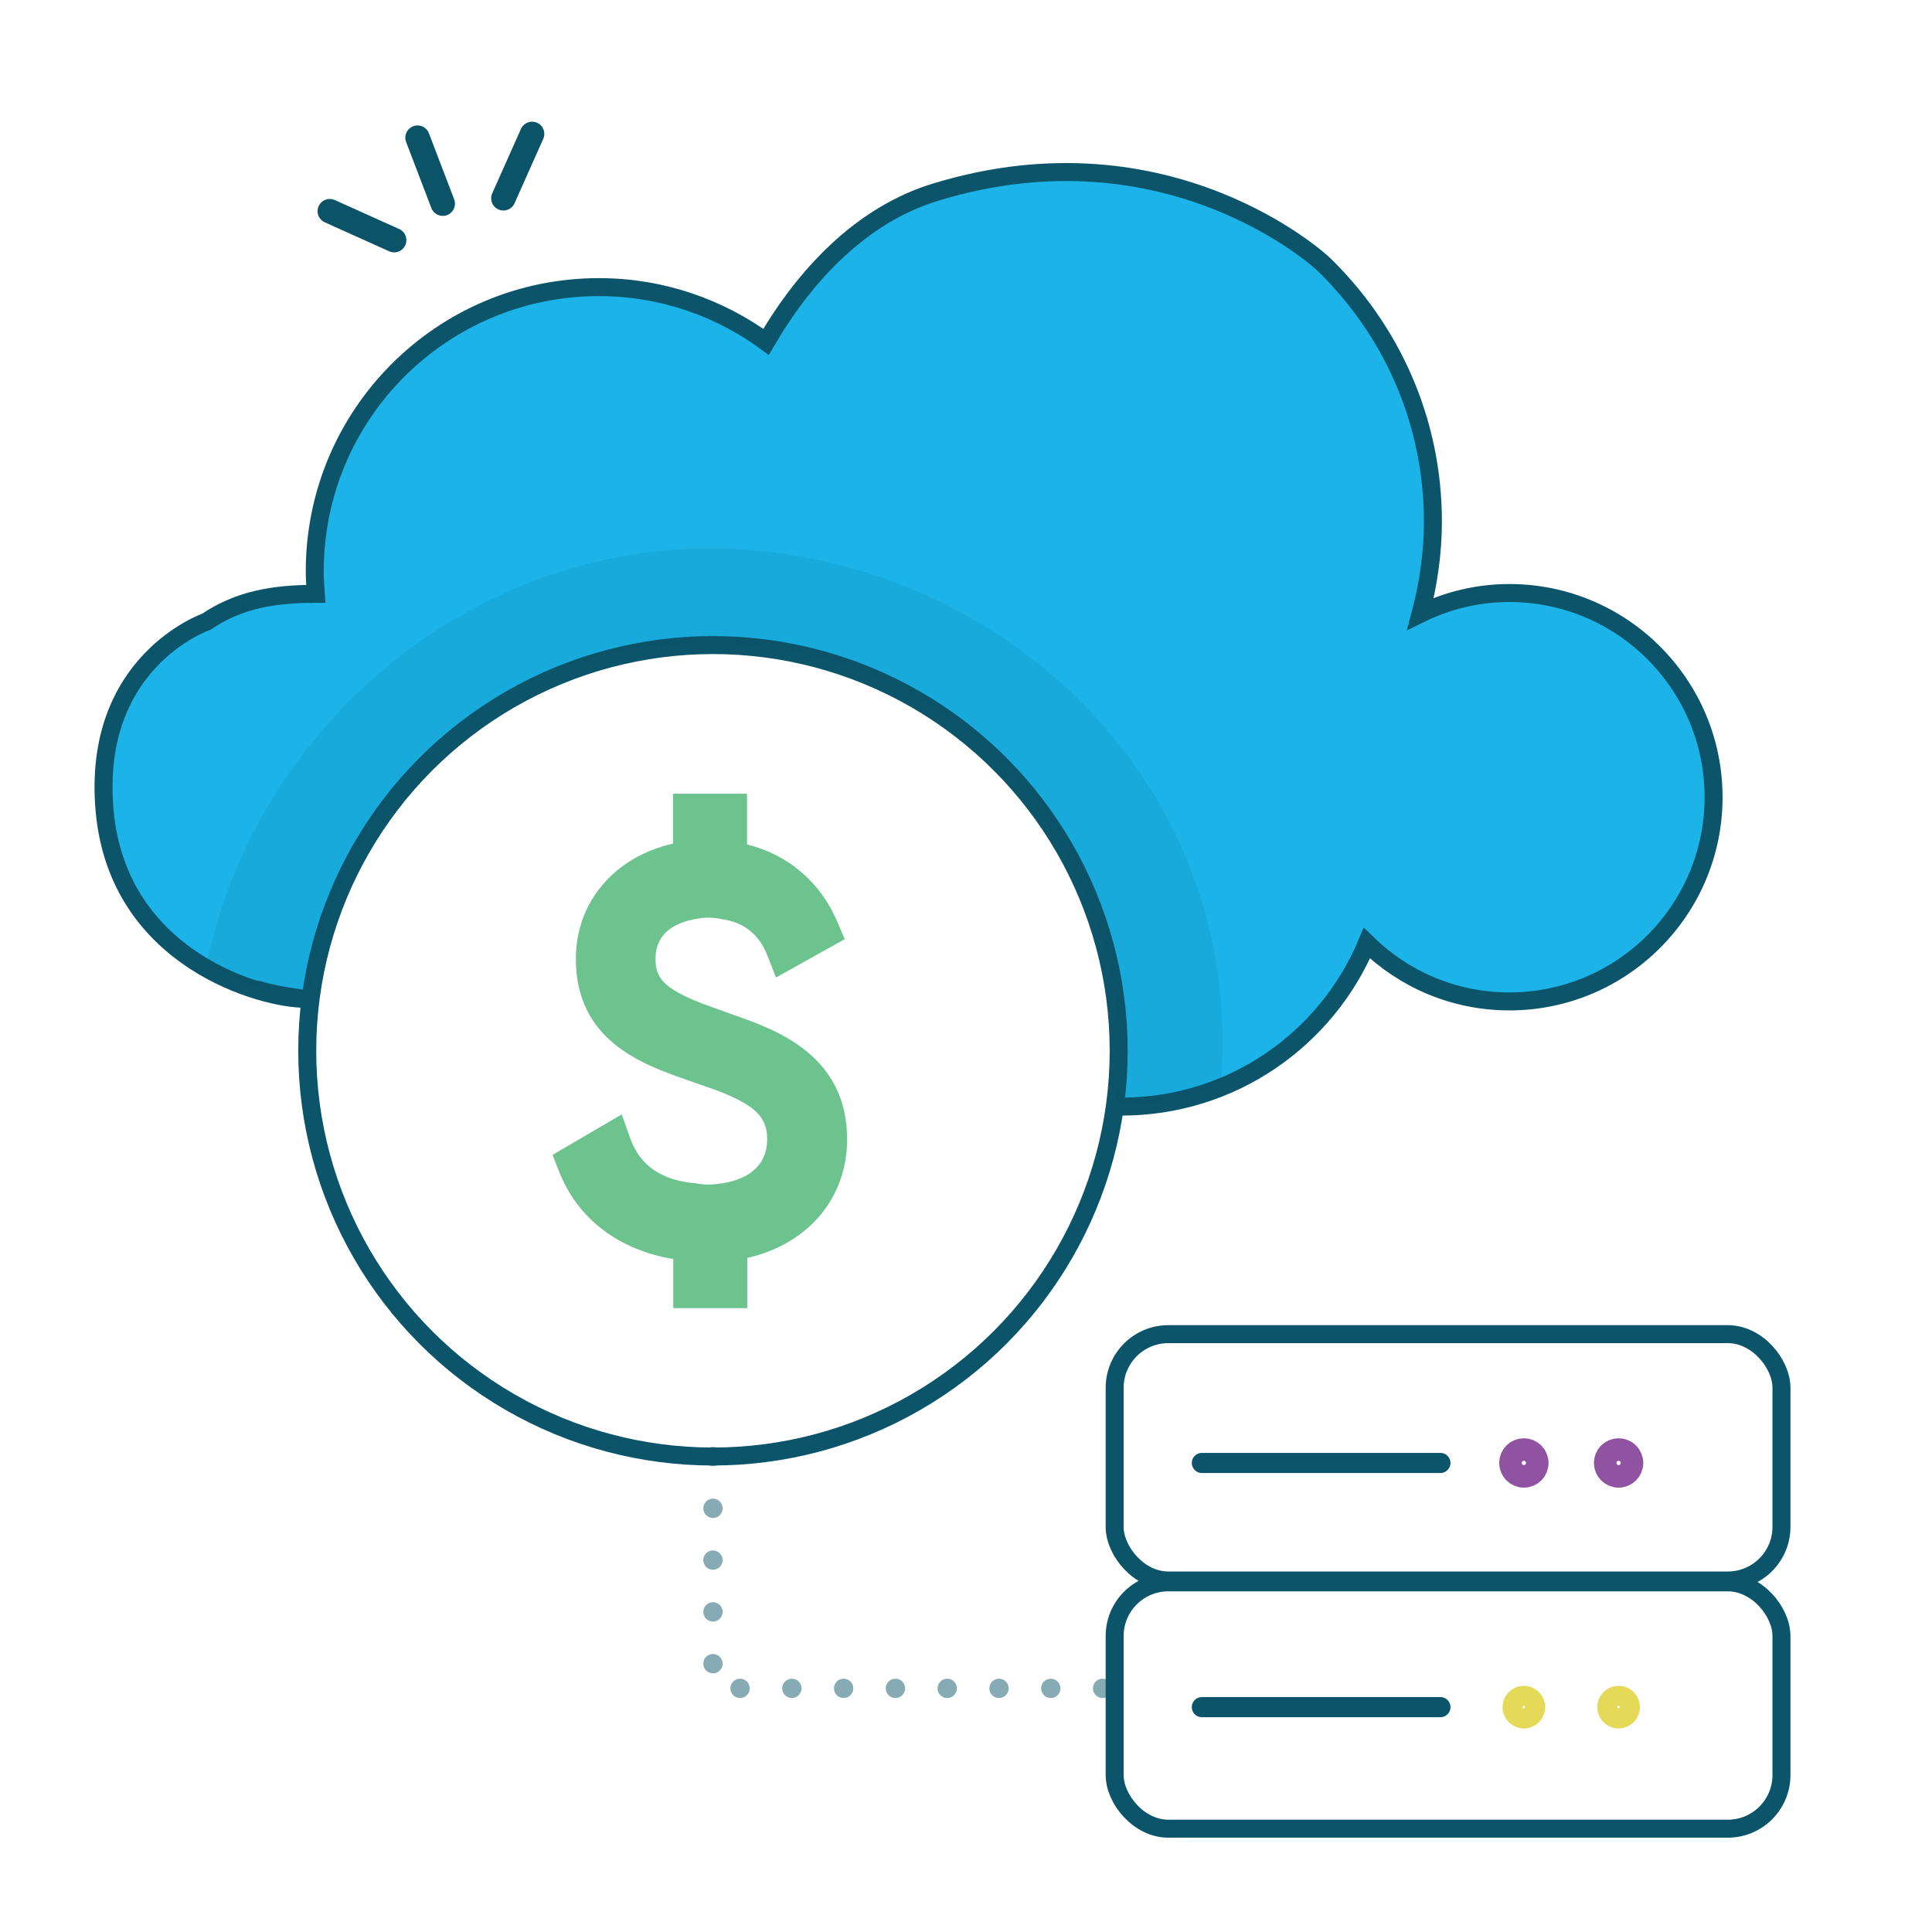 <svg xmlns="http://www.w3.org/2000/svg" id="Layer_1" data-name="Layer 1" viewBox="0 0 72 72"><defs><style>      .cls-1 {        opacity: .49;        stroke-dasharray: 0 1.93;        stroke-width: .72px;      }      .cls-1, .cls-2, .cls-3 {        stroke: #0b5469;      }      .cls-1, .cls-2, .cls-3, .cls-4, .cls-5, .cls-6 {        fill: none;        stroke-miterlimit: 10;      }      .cls-1, .cls-2, .cls-3, .cls-5, .cls-6 {        stroke-linecap: round;      }      .cls-7 {        fill: #1cb3e8;      }      .cls-2, .cls-6 {        stroke-width: .75px;      }      .cls-3 {        stroke-width: .67px;      }      .cls-4 {        stroke: #8f53a1;      }      .cls-5 {        stroke: #0b5468;        stroke-width: .91px;      }      .cls-8 {        fill: #6dc38e;      }      .cls-9 {        fill: #0b5469;        opacity: .09;      }      .cls-6 {        stroke: #e5d958;      }    </style></defs><path class="cls-7" d="M41.82,41c4.12,0,7.65-2.51,9.15-6.09,1.37,1.34,3.24,2.17,5.31,2.17,4.2,0,7.61-3.41,7.61-7.61s-3.41-7.61-7.61-7.61c-1.19,0-2.31.28-3.31.77.29-1.1.46-2.25.46-3.44,0-3.78-1.57-7.19-4.1-9.61,0,0-5.7-5.33-14.43-2.66-2.76.84-4.87,3.1-6.32,5.58-1.75-1.28-3.9-2.04-6.23-2.04-5.85,0-10.59,4.74-10.59,10.59,0,.28.02.56.04.84-1.57,0-2.87.22-4.08,1.04,0,0-4.29,1.56-3.79,7.06s5.86,7.36,7.33,7.36c0,0,1.13-9.6,11.2-12.89,0,0,7.51-2.16,14.21,3.39,6.02,4.99,5.13,13.15,5.13,13.15Z"></path><line class="cls-5" x1="16.5" y1="7.59" x2="15.56" y2="5.13"></line><line class="cls-5" x1="14.69" y1="8.95" x2="12.29" y2="7.87"></line><line class="cls-5" x1="18.76" y1="7.39" x2="19.83" y2="4.99"></line><circle class="cls-3" cx="26.57" cy="39.16" r="15.12"></circle><rect class="cls-3" x="41.54" y="49.72" width="24.85" height="9.18" rx="2" ry="2"></rect><rect class="cls-3" x="41.54" y="58.97" width="24.85" height="9.18" rx="2" ry="2"></rect><line class="cls-2" x1="44.79" y1="54.52" x2="53.68" y2="54.52"></line><circle class="cls-4" cx="56.79" cy="54.52" r=".42"></circle><circle class="cls-4" cx="60.32" cy="54.52" r=".42"></circle><line class="cls-2" x1="44.79" y1="63.62" x2="53.68" y2="63.62"></line><circle class="cls-6" cx="56.79" cy="63.62" r=".42"></circle><circle class="cls-6" cx="60.32" cy="63.62" r=".42"></circle><polyline class="cls-1" points="26.57 54.28 26.57 62.92 41.26 62.92"></polyline><path class="cls-3" d="M9.64,36.89c.56.19,1.69.33,1.69.33-1.48,0-6.92-1.41-7.43-6.99s3.79-7.06,3.79-7.06c1.21-.82,2.51-1.04,4.08-1.04-.02-.28-.04-.56-.04-.84,0-5.85,4.74-10.59,10.59-10.59,2.33,0,4.48.76,6.23,2.04,1.44-2.48,3.55-4.74,6.32-5.58,8.73-2.67,14.43,2.66,14.43,2.66,2.52,2.43,4.1,5.83,4.1,9.61,0,1.19-.17,2.34-.46,3.44,1-.49,2.12-.77,3.31-.77,4.2,0,7.61,3.41,7.61,7.61s-3.41,7.61-7.61,7.61c-2.07,0-3.94-.83-5.31-2.17-1.5,3.58-5.03,6.09-9.15,6.09"></path><path class="cls-9" d="M45.5,40.38c.94-11.48-8.62-19.94-19.06-19.94-9.14,0-16.97,6.85-18.73,15.47,0,0,1.27.75,2.07.94s1.84-.05,1.84-.05c0,0,1.53-12.75,14.68-12.8,12.47-.05,16.33,12.09,15.25,17.08,0,0,.99.19,2.21-.09s1.74-.61,1.74-.61Z"></path><path class="cls-8" d="M27.85,48.75h-2.76v-1.83c-2.04-.34-3.56-1.5-4.25-3.25l-.25-.63,2.58-1.51.32.9c.37,1.02,1.17,1.56,2.44,1.67.1.02.5.09.95,0h.04c.62-.1,1.67-.43,1.67-1.65,0-.82-.45-1.26-1.84-1.8l-1.14-.4c-1.65-.58-4.15-1.45-4.15-4.52,0-2.12,1.45-3.8,3.62-4.29v-1.86h2.76v1.89c1.53.38,2.73,1.4,3.36,2.87l.28.66-2.56,1.43-.33-.84c-.3-.76-.86-1.21-1.65-1.33-.52-.11-.82-.04-.84-.04-.59.08-1.67.34-1.67,1.51,0,.68.25,1.09,1.74,1.67l1.16.42c1.58.55,4.24,1.49,4.24,4.64,0,2.2-1.47,3.91-3.72,4.42v1.88Z"></path></svg>